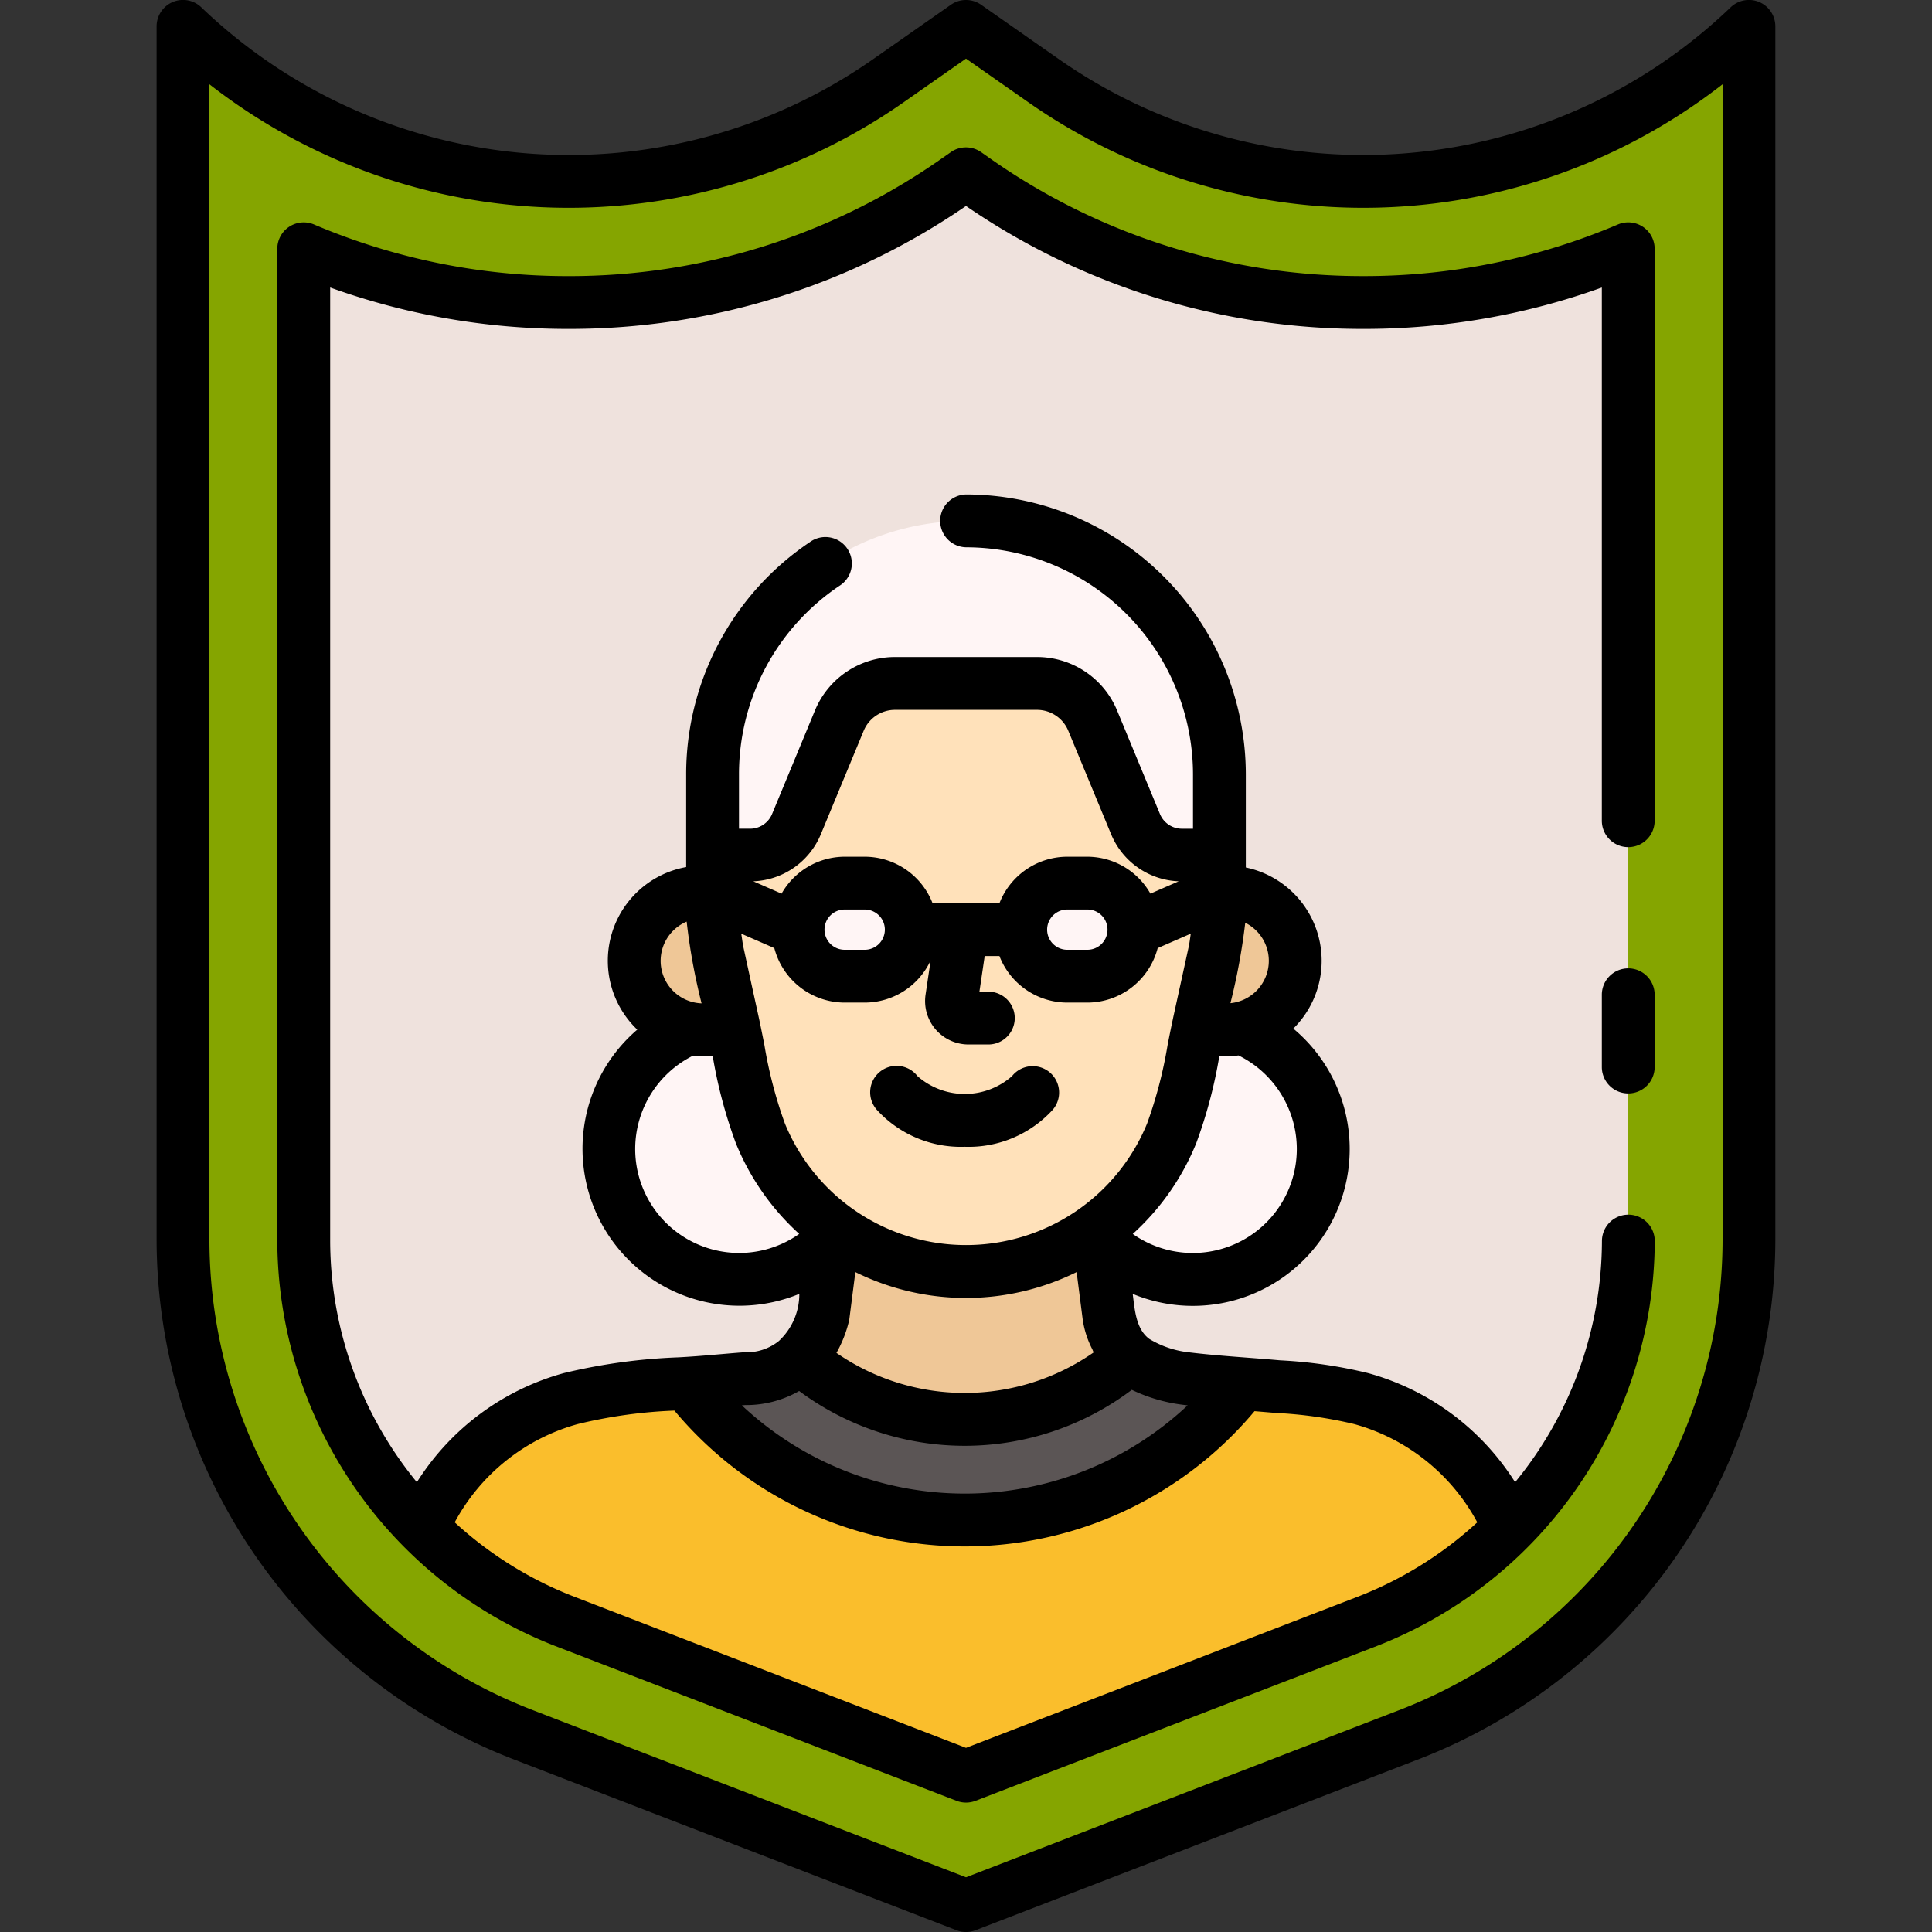 <svg xmlns="http://www.w3.org/2000/svg" width="128" height="128" viewBox="0 0 128 128"><rect x="0" y="0" width="128" height="128" fill="#333333" stroke="none"/><title>SHIELD</title><g><g><path d="M93.474,114.878,64,126.251,34.526,114.878a35,35,0,0,1-22.4-32.654V1.747h0A36.859,36.859,0,0,0,58.813,5.378L64,1.747l5.187,3.631a36.859,36.859,0,0,0,46.688-3.631h0V82.224A35,35,0,0,1,93.474,114.878Z" fill="#85a500"></path><path d="M37.405,107.414a27.163,27.163,0,0,1-17.28-25.189V16.481a44.8,44.8,0,0,0,17.561,3.56A44.628,44.628,0,0,0,63.4,11.932l.6-.419.6.419a44.624,44.624,0,0,0,25.714,8.109,44.8,44.8,0,0,0,17.562-3.56V82.225A27.163,27.163,0,0,1,90.6,107.414L64,117.676Z" fill="#efe2dd"></path><path d="M90.168,92.656a36.9,36.9,0,0,0-6.551-.875q-.638-.057-1.269-.1a23.332,23.332,0,0,1-36.889-.03c-.133.008-.266.019-.4.027a36.394,36.394,0,0,0-7.228.982,15.069,15.069,0,0,0-9.841,8.553,26.783,26.783,0,0,0,9.414,6.2l26.153,10.091h.884L90.6,107.414a26.783,26.783,0,0,0,9.414-6.2A15.069,15.069,0,0,0,90.168,92.656Z" fill="#fabe2c"></path><path d="M63.916,100.705a23.336,23.336,0,0,0,18.432-9.028c-1.26-.1-2.509-.182-3.787-.346a7.743,7.743,0,0,1-3.689-1.394,16.685,16.685,0,0,1-21.891.02,5.081,5.081,0,0,1-3.7,1.383c-1.269.126-2.542.225-3.818.307A23.339,23.339,0,0,0,63.916,100.705Z" fill="#5b5555"></path><path d="M73.974,88.686h0a4.484,4.484,0,0,1-.516-1.565l-.736-5.754a14.664,14.664,0,0,1-17.444,0l-.736,5.754a5.88,5.88,0,0,1-1.561,2.836,16.685,16.685,0,0,0,21.891-.02A2.877,2.877,0,0,1,73.974,88.686Z" fill="#efc797"></path><path d="M78.311,56.656a3.335,3.335,0,0,1-3.08-2.059L72.4,47.751a4,4,0,0,0-3.7-2.47H59.3a4,4,0,0,0-3.695,2.47L52.769,54.6a3.335,3.335,0,0,1-3.08,2.059H47.211v3.36a14.9,14.9,0,0,0,.335,3.135l1.013,4.624a44.829,44.829,0,0,0,1.818,7.315,14.714,14.714,0,0,0,27.246,0,44.931,44.931,0,0,0,1.818-7.315l1.012-4.624a14.854,14.854,0,0,0,.336-3.136V56.656Z" fill="#ffe1ba"></path><path d="M81.244,59.089a4.008,4.008,0,0,0-.455.035v.891a14.854,14.854,0,0,1-.336,3.136L79.427,67.84a4.565,4.565,0,1,0,1.817-8.751Z" fill="#efc797"></path><path d="M47.548,63.151a14.718,14.718,0,0,1-.339-3.138v-.877a4.7,4.7,0,0,0-.621-.047,4.569,4.569,0,1,0,1.97,8.687Z" fill="#efc797"></path><path d="M52.769,54.6,55.6,47.751a4,4,0,0,1,3.7-2.47h9.4a4,4,0,0,1,3.7,2.47L75.231,54.6a3.335,3.335,0,0,0,3.08,2.059h2.478V51.3A16.789,16.789,0,0,0,64.036,34.51h0A16.789,16.789,0,0,0,47.211,51.3v5.357h2.478A3.335,3.335,0,0,0,52.769,54.6Z" fill="#fff5f5"></path><path d="M82.3,68.1a4.457,4.457,0,0,1-2.869-.261,44.118,44.118,0,0,1-1.8,7.25,14.68,14.68,0,0,1-4.9,6.279h0l.1.786A8.654,8.654,0,1,0,82.3,68.1Z" fill="#fff5f5"></path><path d="M45.7,68.1a4.457,4.457,0,0,0,2.869-.261,44.118,44.118,0,0,0,1.8,7.25,14.68,14.68,0,0,0,4.9,6.279h0l-.1.786A8.653,8.653,0,1,1,45.7,68.1Z" fill="#fff5f5"></path><path d="M57.291,64.678H55.958a3.084,3.084,0,0,1-3.084-3.084h0a3.083,3.083,0,0,1,3.084-3.083h1.333a3.083,3.083,0,0,1,3.084,3.083h0A3.084,3.084,0,0,1,57.291,64.678Z" fill="#fff5f5"></path><path d="M70.709,64.678h1.333a3.083,3.083,0,0,0,3.083-3.084h0a3.083,3.083,0,0,0-3.083-3.083H70.709a3.083,3.083,0,0,0-3.084,3.083h0A3.084,3.084,0,0,0,70.709,64.678Z" fill="#fff5f5"></path></g><g><path d="M116.56.137a1.751,1.751,0,0,0-1.9.348A35.186,35.186,0,0,1,70.19,3.944L65,.314A1.749,1.749,0,0,0,63,.314L57.81,3.944A35.183,35.183,0,0,1,13.338.485a1.75,1.75,0,0,0-2.963,1.262V82.225A36.976,36.976,0,0,0,33.9,116.511L63.37,127.884a1.755,1.755,0,0,0,1.26,0L94.1,116.511a36.975,36.975,0,0,0,23.521-34.286V1.747A1.75,1.75,0,0,0,116.56.137Zm-2.435,82.088a33.453,33.453,0,0,1-21.28,31.02L64,124.375l-28.845-11.13a33.453,33.453,0,0,1-21.28-31.02V5.582A38.706,38.706,0,0,0,59.817,6.811L64,3.883l4.183,2.928a38.707,38.707,0,0,0,45.942-1.229Z"></path><path d="M107.875,64.156a1.75,1.75,0,0,0-1.75,1.75v4.787a1.75,1.75,0,0,0,3.5,0V65.906A1.75,1.75,0,0,0,107.875,64.156Z"></path><path d="M65,10.079a1.751,1.751,0,0,0-2.006,0l-.6.42a42.873,42.873,0,0,1-24.711,7.793,42.871,42.871,0,0,1-16.876-3.42,1.751,1.751,0,0,0-2.435,1.61V82.225a28.924,28.924,0,0,0,18.4,26.822l26.6,10.262a1.755,1.755,0,0,0,1.26,0l26.6-10.262a28.926,28.926,0,0,0,18.4-26.822,1.75,1.75,0,0,0-3.5,0A25.3,25.3,0,0,1,100.379,98.2a16.756,16.756,0,0,0-9.749-7.23,31.006,31.006,0,0,0-5.813-.844c-1.941-.175-4.1-.293-6-.525a6.427,6.427,0,0,1-2.673-.893c-.9-.667-.966-1.982-1.1-2.985A10.391,10.391,0,0,0,85.685,68.147a6.314,6.314,0,0,0-3.146-10.674V51.3A18.568,18.568,0,0,0,64.04,32.76h0a1.75,1.75,0,0,0,0,3.5A15.062,15.062,0,0,1,79.039,51.3v3.606h-.728a1.578,1.578,0,0,1-1.462-.977l-2.834-6.847A5.736,5.736,0,0,0,68.7,43.53H59.3a5.732,5.732,0,0,0-5.312,3.552l-2.835,6.846a1.577,1.577,0,0,1-1.462.977H48.96V51.3a15.036,15.036,0,0,1,6.648-12.483,1.75,1.75,0,1,0-1.955-2.9A18.526,18.526,0,0,0,45.46,51.3v6.146a6.307,6.307,0,0,0-3.239,10.769A10.4,10.4,0,0,0,52.957,85.723,4.248,4.248,0,0,1,51.6,88.847a3.408,3.408,0,0,1-2.287.743c-1.357.1-2.837.258-4.37.338a38.346,38.346,0,0,0-7.575,1.04A16.77,16.77,0,0,0,27.619,98.2a25.3,25.3,0,0,1-5.744-15.972V19.048a46.438,46.438,0,0,0,15.811,2.743A46.352,46.352,0,0,0,64,13.646a46.359,46.359,0,0,0,26.313,8.145,46.444,46.444,0,0,0,15.812-2.743V54.375a1.75,1.75,0,0,0,3.5,0V16.481a1.75,1.75,0,0,0-2.435-1.61,42.879,42.879,0,0,1-16.877,3.42A42.878,42.878,0,0,1,65.6,10.5ZM50.269,67.4l-.48-2.191-.531-2.432c-.053-.241-.081-.488-.12-.733-.009-.062-.02-.123-.029-.185l2.192.956a4.829,4.829,0,0,0,4.657,3.61h1.333a4.829,4.829,0,0,0,4.366-2.793l-.335,2.259A2.878,2.878,0,0,0,64.167,69.2H65.48a1.75,1.75,0,0,0,0-3.5h-.591l.349-2.358h.977a4.832,4.832,0,0,0,4.493,3.083h1.334a4.828,4.828,0,0,0,4.657-3.61l2.192-.956c-.044.307-.082.615-.148.917L77.73,67.4h0l-.013.062v.005c-.126.579-.242,1.166-.359,1.757A29.141,29.141,0,0,1,76,74.43a12.964,12.964,0,0,1-24,0,29.2,29.2,0,0,1-1.357-5.2C50.521,68.616,50.4,68.005,50.269,67.4Zm4.356-5.808a1.334,1.334,0,0,1,1.333-1.333h1.333a1.333,1.333,0,1,1,0,2.666H55.958A1.335,1.335,0,0,1,54.625,61.593Zm17.417,1.333H70.708a1.333,1.333,0,1,1,0-2.666h1.334a1.333,1.333,0,0,1,0,2.666ZM56.278,87.343l.392-3.064a16.528,16.528,0,0,0,14.659,0l.393,3.064a6.182,6.182,0,0,0,.651,2.059c.026.069.055.136.084.2a14.936,14.936,0,0,1-17.04.031,8.132,8.132,0,0,0,.827-2.1A1.741,1.741,0,0,0,56.278,87.343ZM85.917,76.107a6.893,6.893,0,0,1-10.868,5.645,16.459,16.459,0,0,0,4.2-6,31.515,31.515,0,0,0,1.537-5.794c.154.012.308.025.462.025a6.292,6.292,0,0,0,.806-.058A6.923,6.923,0,0,1,85.917,76.107ZM84.063,63.658a2.823,2.823,0,0,1-2.544,2.806,41.507,41.507,0,0,0,.982-5.329A2.821,2.821,0,0,1,84.063,63.658ZM54.385,55.266l2.834-6.845A2.245,2.245,0,0,1,59.3,47.03h9.4a2.244,2.244,0,0,1,2.079,1.39l2.834,6.846a5.058,5.058,0,0,0,4.479,3.123l-1.874.817a4.818,4.818,0,0,0-4.177-2.446H70.708a4.832,4.832,0,0,0-4.493,3.083h-4.43a4.832,4.832,0,0,0-4.494-3.083H55.958a4.818,4.818,0,0,0-4.177,2.446l-1.874-.817A5.057,5.057,0,0,0,54.385,55.266ZM45.493,61.06a40.421,40.421,0,0,0,.989,5.416,2.82,2.82,0,0,1-.989-5.416Zm-3.41,15.047a6.915,6.915,0,0,1,3.832-6.166,6.5,6.5,0,0,0,.673.037c.211,0,.42-.015.627-.035a31.562,31.562,0,0,0,1.541,5.807,16.463,16.463,0,0,0,4.194,6,6.892,6.892,0,0,1-10.867-5.645ZM49.365,93.09a7.054,7.054,0,0,0,3.581-.932,18.384,18.384,0,0,0,22.038-.077,10.9,10.9,0,0,0,3.356.986c.115.015.229.029.344.042a21.578,21.578,0,0,1-29.535,0C49.221,93.1,49.293,93.1,49.365,93.09ZM38.293,94.345a32.309,32.309,0,0,1,6.389-.889,25.052,25.052,0,0,0,38.434.038l1.421.119a28.116,28.116,0,0,1,5.169.732,13.25,13.25,0,0,1,8.167,6.513,25,25,0,0,1-7.908,4.923L64,115.8,38.035,105.781a25.007,25.007,0,0,1-7.909-4.923A13.268,13.268,0,0,1,38.293,94.345Z"></path><path d="M63.916,75.978a7.543,7.543,0,0,0,5.83-2.453,1.75,1.75,0,1,0-2.7-2.226,4.742,4.742,0,0,1-6.258,0,1.75,1.75,0,1,0-2.7,2.224A7.539,7.539,0,0,0,63.916,75.978Z"></path></g></g></svg>